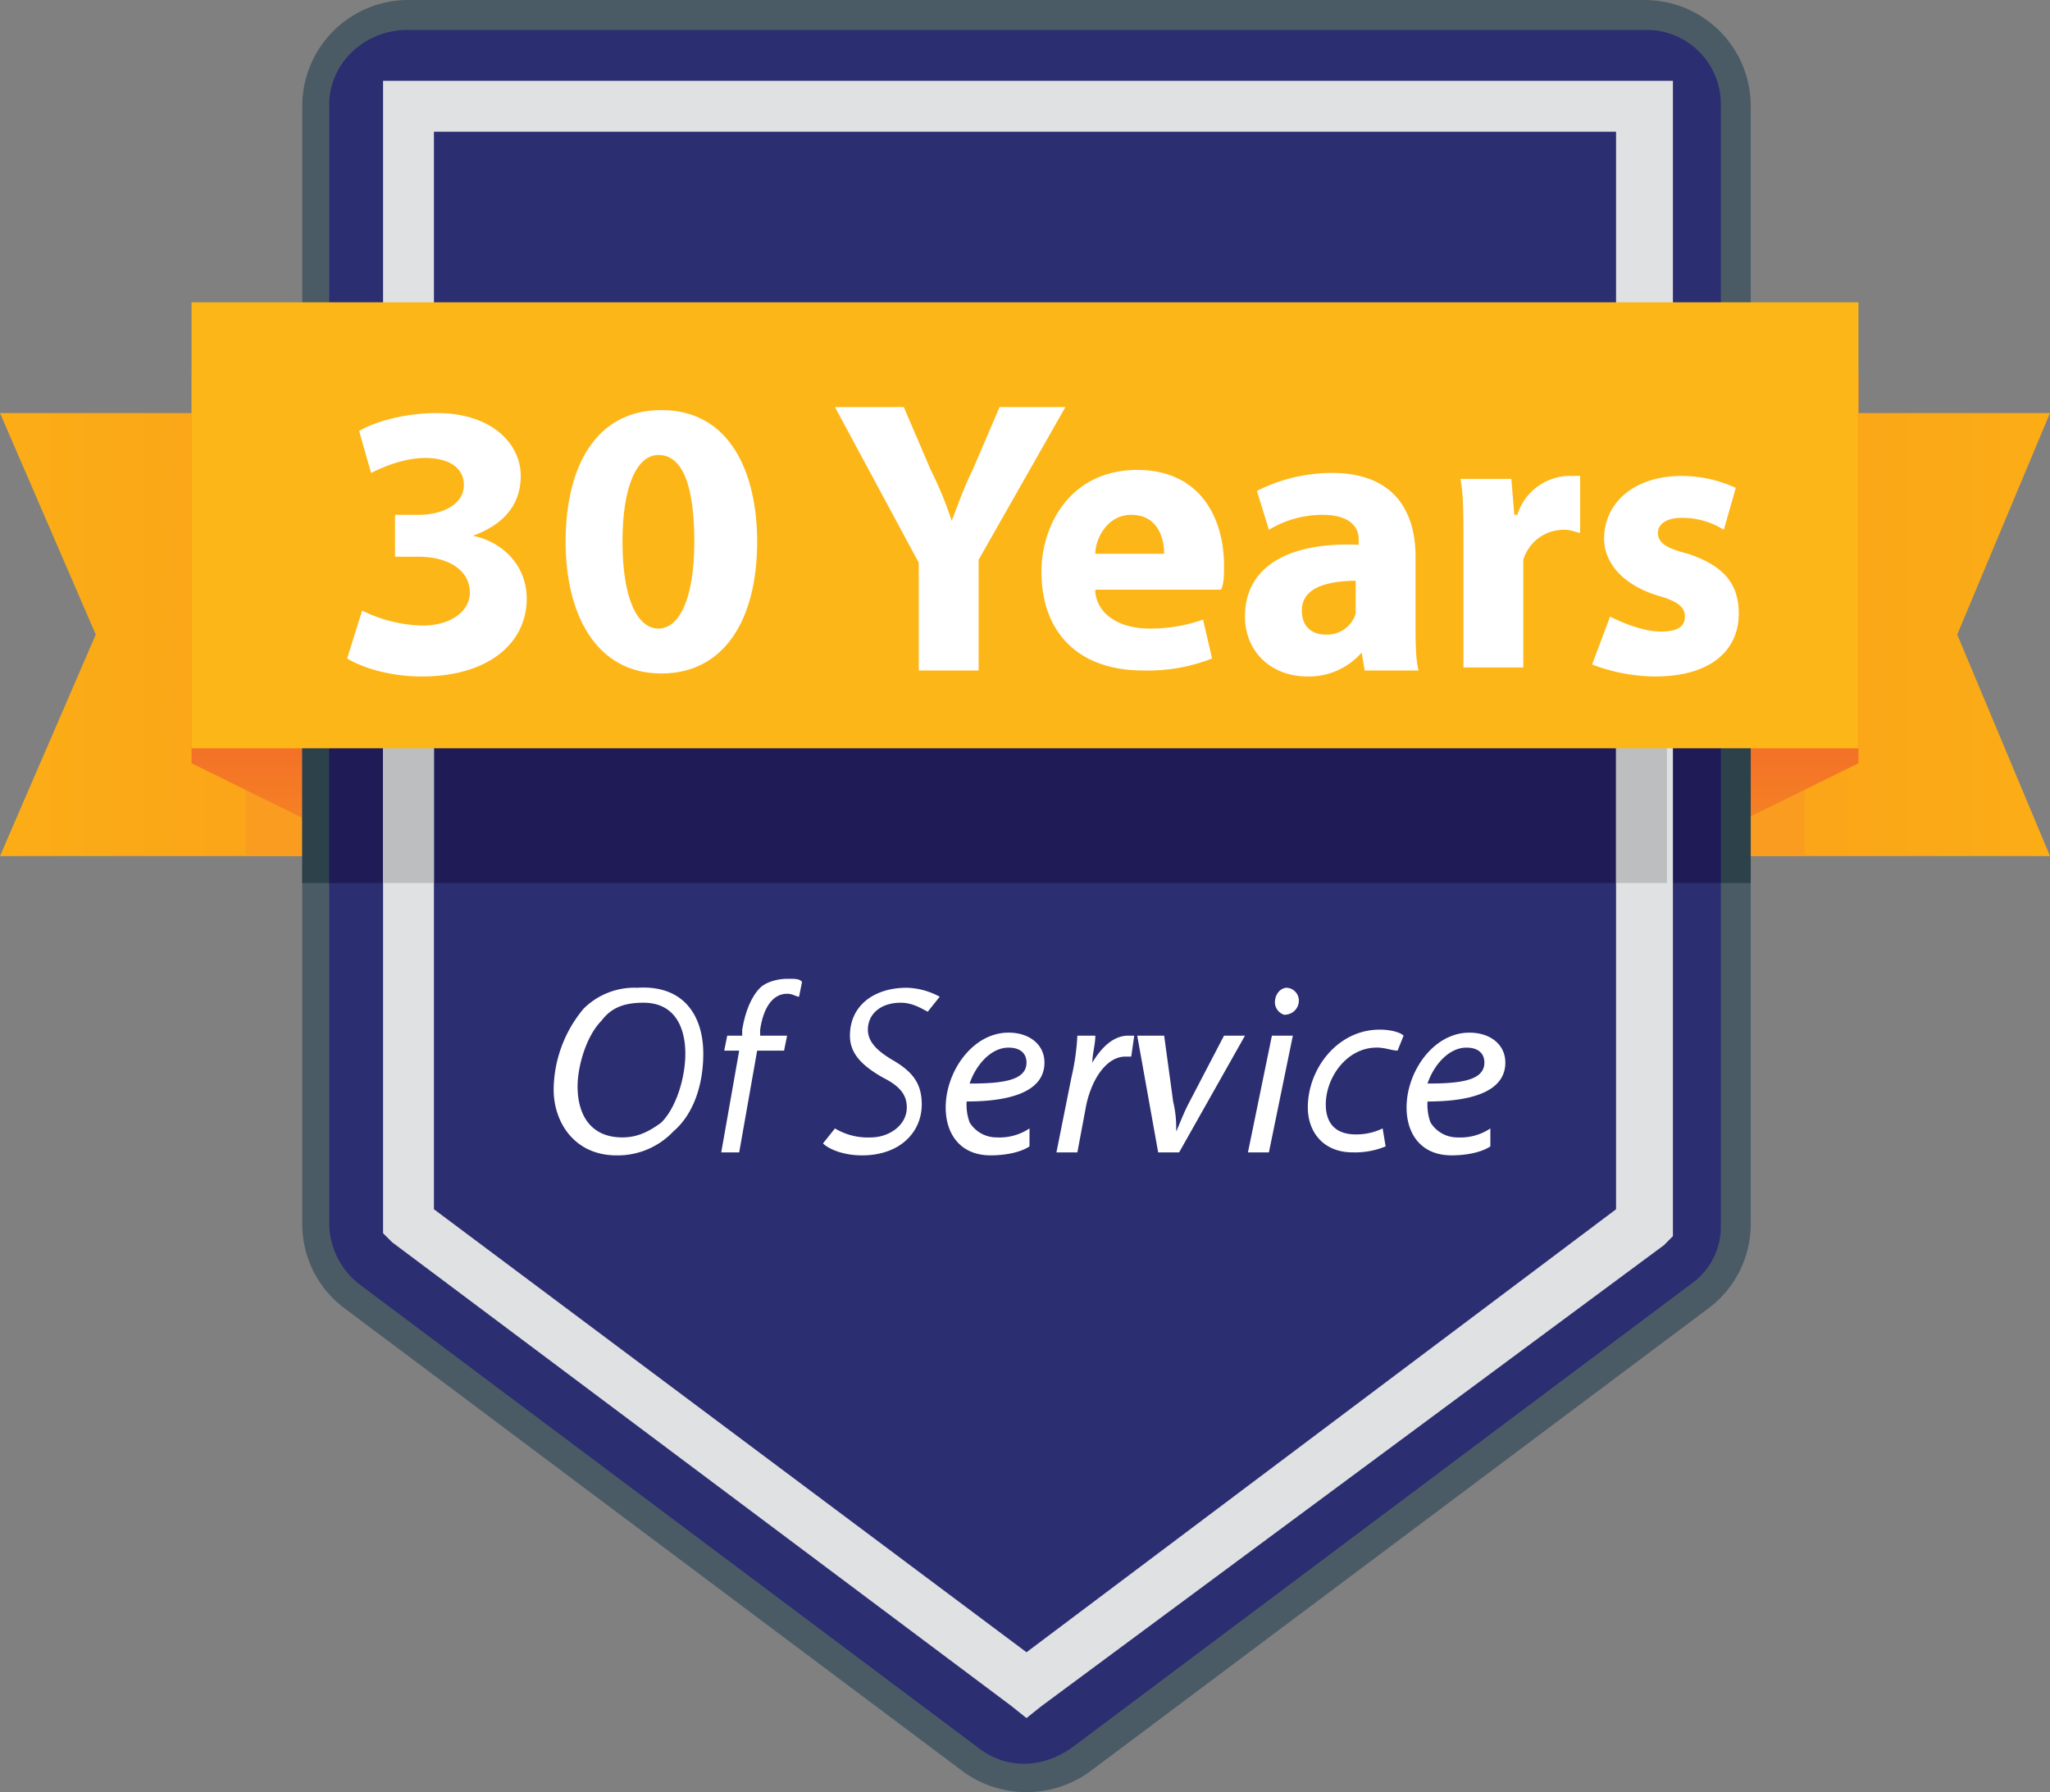 <svg id="Group_111" data-name="Group 111" xmlns="http://www.w3.org/2000/svg" xmlns:xlink="http://www.w3.org/1999/xlink" viewBox="0 0 439.483 384.147">
  <rect x="0" y="0" width="439.483" height="384.147" fill="#808080" stroke="none"/>
  <defs>
    <style>
      .cls-1 {
        fill: url(#linear-gradient);
      }

      .cls-2 {
        fill: #f99c1f;
      }

      .cls-3 {
        fill: url(#linear-gradient-2);
      }

      .cls-4 {
        fill: url(#linear-gradient-3);
      }

      .cls-5 {
        fill: url(#linear-gradient-4);
      }

      .cls-6 {
        fill: #4b5b65;
      }

      .cls-11, .cls-6, .cls-8 {
        fill-rule: evenodd;
      }

      .cls-7 {
        fill: #2d414a;
      }

      .cls-8 {
        fill: #2c2e72;
      }

      .cls-9 {
        fill: #1e1b57;
      }

      .cls-10 {
        fill: #e0e1e2;
      }

      .cls-11 {
        fill: #bcbec0;
      }

      .cls-12 {
        fill: #fdb618;
      }

      .cls-13 {
        fill: #fff;
      }
    </style>
    <linearGradient id="linear-gradient" x1="-1.19" y1="0.499" x2="3.071" y2="0.499" gradientUnits="objectBoundingBox">
      <stop offset="0" stop-color="#febc11"/>
      <stop offset="1" stop-color="#f68722"/>
    </linearGradient>
    <linearGradient id="linear-gradient-2" x1="2.194" y1="0.499" x2="-2.067" y2="0.499" xlink:href="#linear-gradient"/>
    <linearGradient id="linear-gradient-3" x1="0.503" y1="1.345" x2="0.503" y2="0.789" gradientUnits="objectBoundingBox">
      <stop offset="0" stop-color="#fcb119"/>
      <stop offset="1" stop-color="#f37227"/>
    </linearGradient>
    <linearGradient id="linear-gradient-4" x1="0.505" y1="1.345" x2="0.505" y2="0.789" xlink:href="#linear-gradient-3"/>
  </defs>
  <path id="Path_35" data-name="Path 35" class="cls-1" d="M0,13.8H81.481v94.954H0L20.531,61.277Z" transform="translate(0 74.738)"/>
  <rect id="Rectangle_216" data-name="Rectangle 216" class="cls-2" width="28.871" height="83.406" transform="translate(52.61 100.087)"/>
  <path id="Path_36" data-name="Path 36" class="cls-3" d="M137.281,13.8H55.8v94.954h81.481L117.392,61.277Z" transform="translate(302.202 74.738)"/>
  <rect id="Rectangle_217" data-name="Rectangle 217" class="cls-2" width="28.871" height="83.406" transform="translate(358.002 100.087)"/>
  <path id="Path_37" data-name="Path 37" class="cls-4" d="M6.4,12.5,46.82,32.389v83.406L6.4,95.906Z" transform="translate(34.661 67.698)"/>
  <path id="Path_38" data-name="Path 38" class="cls-5" d="M96.22,12.5,55.8,32.389v83.406L96.22,95.906Z" transform="translate(302.202 67.698)"/>
  <path id="Path_39" data-name="Path 39" class="cls-6" d="M32.555,0H298.17a22.732,22.732,0,0,1,22.455,22.455V262.407a22.483,22.483,0,0,1-8.982,17.964L178.836,379.816a23.124,23.124,0,0,1-26.946,0L19.082,280.371A22.483,22.483,0,0,1,10.1,262.407V22.455A22.732,22.732,0,0,1,32.555,0Z" transform="translate(54.7)"/>
  <rect id="Rectangle_218" data-name="Rectangle 218" class="cls-7" width="310.525" height="83.406" transform="translate(64.8 105.861)"/>
  <path id="Path_40" data-name="Path 40" class="cls-8" d="M27.681,1C18.7,1,11,8.057,11,17.04V256.991a16.747,16.747,0,0,0,6.416,12.832l132.807,99.445c5.774,4.491,13.473,4.491,19.889,0L302.92,269.823a14.977,14.977,0,0,0,6.416-12.832V17.04A15.884,15.884,0,0,0,293.3,1Z" transform="translate(59.574 5.416)"/>
  <rect id="Rectangle_219" data-name="Rectangle 219" class="cls-9" width="298.335" height="83.406" transform="translate(70.574 105.861)"/>
  <path id="Path_41" data-name="Path 41" class="cls-10" d="M23.707,13.607V244.576L150.74,339.53l126.391-94.954V13.607H23.707ZM12.8,247.784V2.7H289.322V250.35l-1.925,1.925-133.449,98.8-3.208,2.566-3.208-2.566L14.725,251.634,12.8,249.709Z" transform="translate(69.322 14.623)"/>
  <path id="Path_42" data-name="Path 42" class="cls-11" d="M12.8,99.906H23.707V16.5H12.8V99.906Zm264.332,0h10.907V16.5H277.132V99.906Z" transform="translate(69.322 89.361)"/>
  <rect id="Rectangle_220" data-name="Rectangle 220" class="cls-12" width="357.361" height="95.596" transform="translate(41.061 64.8)"/>
  <g id="Group_109" data-name="Group 109" transform="translate(74.423 87.255)">
    <path id="Path_43" data-name="Path 43" class="cls-13" d="M14.808,56.144A31.114,31.114,0,0,0,27.64,59.352c6.416,0,10.265-3.208,10.265-7.057,0-5.133-5.133-7.7-10.907-7.7H21.865V35.614H27c4.491,0,9.624-1.925,9.624-6.416,0-3.208-2.566-5.774-8.341-5.774-4.491,0-8.982,1.925-11.548,3.208l-2.566-8.982C17.374,15.725,23.79,13.8,30.847,13.8c11.548,0,17.964,6.416,17.964,13.473,0,5.774-3.208,10.265-10.265,12.832h0c6.416,1.283,11.548,6.416,11.548,13.473,0,9.624-8.341,16.681-22.455,16.681-7.057,0-12.832-1.925-16.04-3.849Z" transform="translate(-11.6 -12.517)"/>
    <path id="Path_44" data-name="Path 44" class="cls-13" d="M59.961,41.93c0,16.681-7.057,28.23-20.531,28.23C25.316,70.159,18.9,57.328,18.9,41.93c0-16.04,6.416-28.23,20.531-28.23C54.187,13.7,59.961,27.173,59.961,41.93Zm-28.871,0c0,12.19,3.208,18.606,7.7,18.606s7.7-6.416,7.7-18.606-2.566-18.606-7.7-18.606C34.3,23.324,31.09,29.74,31.09,41.93Z" transform="translate(27.935 -13.058)"/>
    <path id="Path_45" data-name="Path 45" class="cls-13" d="M45.864,70.059v-23.1L27.9,13.6H42.656l5.774,13.473A78.267,78.267,0,0,1,52.922,37.98h0c1.283-3.208,2.566-7.057,4.491-10.907L63.187,13.6H77.3L58.7,46.321V70.059H45.864Z" transform="translate(76.678 -13.6)"/>
    <path id="Path_46" data-name="Path 46" class="cls-13" d="M46.348,42c.642,5.133,5.774,7.7,11.548,7.7a33.555,33.555,0,0,0,11.548-1.925L71.37,56.12a37.642,37.642,0,0,1-14.756,2.566C42.5,58.686,34.8,50.345,34.8,37.514,34.8,27.248,41.216,15.7,55.331,15.7c13.473,0,18.606,10.265,18.606,20.531,0,1.925,0,3.849-.642,5.133H46.348ZM61.1,33.664c0-3.208-1.283-8.341-7.057-8.341-5.133,0-7.7,5.133-7.7,8.341Z" transform="translate(114.047 -2.227)"/>
    <path id="Path_47" data-name="Path 47" class="cls-13" d="M67.263,58.144l-.642-3.849h0a15.024,15.024,0,0,1-11.548,5.133C46.733,59.428,41.6,53.653,41.6,46.6c0-10.907,9.624-16.04,24.38-15.4V29.915c0-1.925-1.283-5.133-7.7-5.133A22.156,22.156,0,0,0,46.733,27.99l-2.566-8.341A35.9,35.9,0,0,1,60.206,15.8c13.473,0,17.964,8.341,17.964,17.964V47.879c0,3.849,0,7.7.642,10.265ZM65.98,38.9c-6.416,0-12.19,1.283-12.19,6.416,0,3.208,1.925,5.133,5.133,5.133a6.374,6.374,0,0,0,6.416-4.491V38.9Z" transform="translate(150.874 -1.685)"/>
    <path id="Path_48" data-name="Path 48" class="cls-13" d="M49.442,30.015c0-5.774,0-10.265-.642-13.473H59.707l.642,7.7h.642A11.893,11.893,0,0,1,71.9,15.9h2.566V28.09c-.642,0-1.925-.642-3.208-.642a9.06,9.06,0,0,0-8.982,6.416v23.1H49.442Z" transform="translate(189.868 -1.144)"/>
    <path id="Path_49" data-name="Path 49" class="cls-13" d="M57.05,46.054c2.566,1.283,7.057,3.208,10.907,3.208s5.133-1.283,5.133-3.208-1.283-3.208-5.774-4.491c-8.341-2.566-11.548-7.7-11.548-12.19,0-7.7,6.416-13.473,16.681-13.473A27.964,27.964,0,0,1,84,18.466L81.43,27.448a16.6,16.6,0,0,0-8.982-2.566c-3.208,0-5.133,1.283-5.133,3.208S68.6,31.3,73.731,32.581C81.43,35.147,84.637,39,84.637,45.413c0,7.7-5.774,13.473-17.964,13.473A38.685,38.685,0,0,1,53.2,56.32Z" transform="translate(213.698 -1.144)"/>
  </g>
  <g id="Group_110" data-name="Group 110" transform="translate(118.693 209.797)">
    <path id="Path_50" data-name="Path 50" class="cls-13" d="M50.579,47.149c0,6.416-1.925,12.832-6.416,16.681a16.427,16.427,0,0,1-12.19,5.133c-8.982,0-13.473-7.057-13.473-14.115a27.38,27.38,0,0,1,6.416-17.323,15.461,15.461,0,0,1,11.548-4.491C46.73,32.393,50.579,39.45,50.579,47.149ZM28.765,40.092c-3.208,3.208-5.133,9.624-5.133,14.115,0,5.774,2.566,10.907,9.624,10.907,3.208,0,5.774-1.283,8.341-3.208C44.8,58.7,46.73,52.282,46.73,47.149S44.8,36.242,37.747,36.242C33.256,36.242,30.69,37.525,28.765,40.092Z" transform="translate(-18.5 -31.11)"/>
    <path id="Path_51" data-name="Path 51" class="cls-13" d="M24.1,69.912,27.949,48.1H24.742l.642-3.208h3.208V43.607c.642-3.849,1.925-7.057,3.849-8.982,1.283-1.283,3.849-1.925,5.774-1.925s2.566,0,3.208.642l-.642,3.208c-.642,0-1.283-.642-2.566-.642-3.208,0-5.133,3.208-5.774,7.7V44.89h5.774L37.573,48.1H31.8L27.949,69.912Z" transform="translate(11.829 -32.7)"/>
    <path id="Path_52" data-name="Path 52" class="cls-13" d="M30.066,63.154a13.682,13.682,0,0,0,7.7,1.925c3.849,0,7.7-2.566,7.7-6.416,0-2.566-1.283-4.491-5.133-6.416-4.491-2.566-7.057-5.133-7.057-8.982C33.274,36.849,38.407,33,45.464,33a15.6,15.6,0,0,1,7.057,1.925l-2.566,3.208c-1.283-.642-3.208-1.925-5.774-1.925-4.491,0-7.057,2.566-7.057,5.774,0,2.566,1.925,4.491,5.133,6.416,4.491,2.566,6.416,5.133,6.416,9.624,0,5.774-4.491,10.907-12.832,10.907-3.85,0-7.057-1.283-8.341-2.566Z" transform="translate(30.242 -31.075)"/>
    <path id="Path_53" data-name="Path 53" class="cls-13" d="M49.564,58.88C47.64,60.163,44.432,60.8,41.224,60.8c-6.416,0-9.624-4.491-9.624-10.265,0-7.7,5.774-16.04,13.473-16.04,4.491,0,7.7,2.566,7.7,6.416,0,6.416-7.7,8.341-16.681,8.341a10.918,10.918,0,0,0,.642,4.491,6.738,6.738,0,0,0,5.774,3.208,11.525,11.525,0,0,0,7.057-1.925ZM45.073,37.708c-3.849,0-7.057,3.849-8.341,7.7,7.057,0,12.19-.642,12.19-4.491C48.923,38.991,47.639,37.708,45.073,37.708Z" transform="translate(52.447 -22.952)"/>
    <path id="Path_54" data-name="Path 54" class="cls-13" d="M35.3,59.622l3.208-16.04A50.33,50.33,0,0,0,39.791,34.6h3.849c0,1.925-.642,3.849-.642,5.774h0c1.925-3.208,4.491-5.774,7.7-5.774h1.283l-.642,4.491H50.056c-3.849,0-7.057,4.491-8.341,10.265L39.791,59.622Z" transform="translate(72.486 -22.41)"/>
    <path id="Path_55" data-name="Path 55" class="cls-13" d="M43.774,34.6,45.7,48.715a24.068,24.068,0,0,1,.642,6.416h0c.642-1.283,1.283-3.208,2.566-5.774l7.7-14.756H61.1L46.982,59.622H42.491L38,34.6Z" transform="translate(87.108 -22.41)"/>
    <path id="Path_56" data-name="Path 56" class="cls-13" d="M41.7,68.287l5.133-25.022h4.491L46.191,68.287Zm5.774-32.079c0-1.925,1.283-3.208,2.566-3.208a2.76,2.76,0,0,1,2.566,2.566A3.031,3.031,0,0,1,49.4,38.774,2.864,2.864,0,0,1,47.474,36.208Z" transform="translate(107.147 -31.075)"/>
    <path id="Path_57" data-name="Path 57" class="cls-13" d="M60.381,59.422A17.169,17.169,0,0,1,53.324,60.7c-6.416,0-9.624-4.491-9.624-9.624,0-8.341,6.416-16.681,15.4-16.681,2.566,0,4.491.642,5.133,1.283l-1.283,3.208c-1.283,0-2.566-.642-4.491-.642-6.416,0-10.907,6.416-10.907,12.19,0,3.849,1.925,6.416,6.416,6.416a12.811,12.811,0,0,0,5.774-1.283Z" transform="translate(117.979 -23.493)"/>
    <path id="Path_58" data-name="Path 58" class="cls-13" d="M64.964,58.88C63.04,60.163,59.832,60.8,56.624,60.8,50.208,60.8,47,56.314,47,50.54c0-7.7,5.774-16.04,13.473-16.04,4.491,0,7.7,2.566,7.7,6.416,0,6.416-7.7,8.341-16.681,8.341a10.919,10.919,0,0,0,.642,4.491,6.738,6.738,0,0,0,5.774,3.208,11.525,11.525,0,0,0,7.057-1.925ZM59.832,37.708c-3.849,0-7.057,3.849-8.341,7.7,7.057,0,12.19-.642,12.19-4.491C63.681,38.991,62.4,37.708,59.832,37.708Z" transform="translate(135.851 -22.952)"/>
  </g>
</svg>
